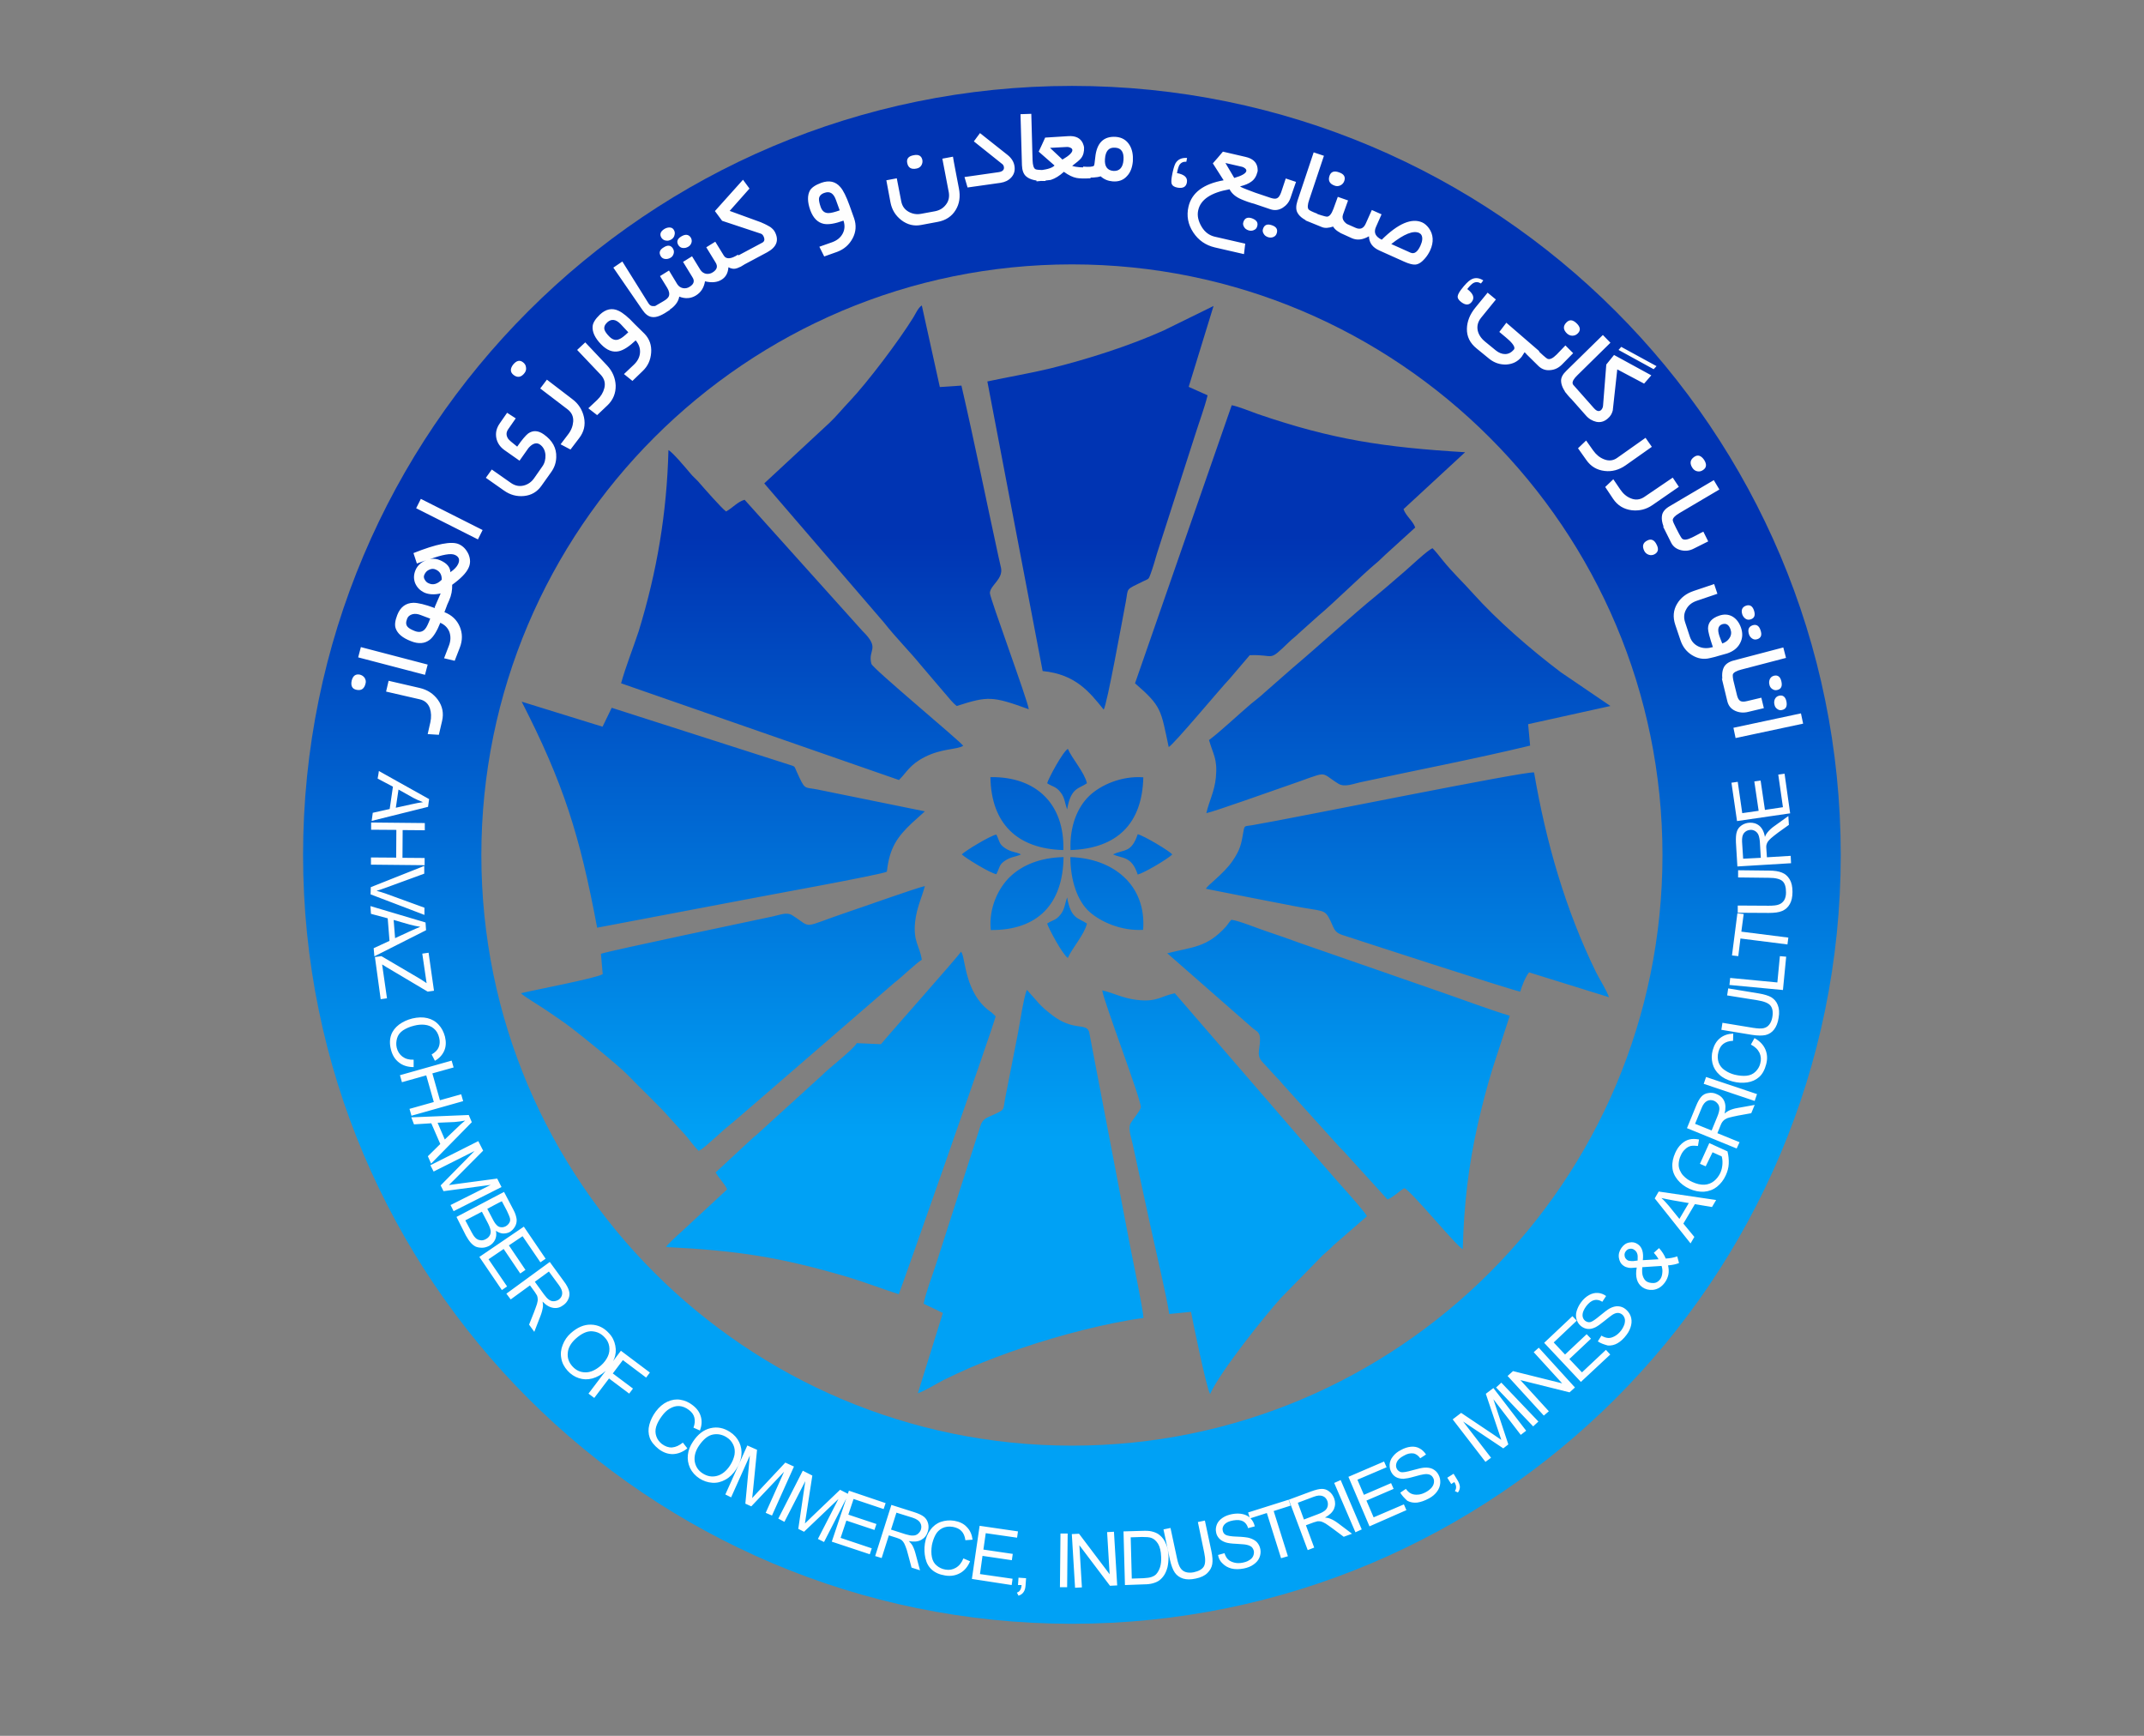 <?xml version="1.0" encoding="utf-8"?>
<!-- Generator: Adobe Illustrator 23.0.0, SVG Export Plug-In . SVG Version: 6.00 Build 0)  -->
<svg version="1.1" id="Layer_1" xmlns="http://www.w3.org/2000/svg" xmlns:xlink="http://www.w3.org/1999/xlink" x="0px" y="0px"
	 viewBox="0 0 1190.6 963.8" style="enable-background:new 0 0 1190.6 963.8;" xml:space="preserve">
<rect x="0" y="0" width="1190.6" height="963.8" fill="#808080" stroke="none"/>
<style type="text/css">
	.st0{fill-rule:evenodd;clip-rule:evenodd;fill:url(#SVGID_1_);}
	.st1{fill:#FEFEFE;}
</style>
<g>
	
		<linearGradient id="SVGID_1_" gradientUnits="userSpaceOnUse" x1="595.275" y1="666.403" x2="595.275" y2="332.048" gradientTransform="matrix(1 0 0 -1 0 964.158)">
		<stop  offset="0" style="stop-color:#0034B3"/>
		<stop  offset="1" style="stop-color:#00A1F5"/>
	</linearGradient>
	<path class="st0" d="M671.4,410.9c2.2,8,4.8,10.2,3.8,20.8c-0.8,7.9-3.7,12.9-5.3,19.8c5.1-1.1,35.2-11.9,43.1-14.6
		c26.5-9,18.8-8.8,30.3-1.7c3.3,2,8,0.1,11.9-0.8c31.4-6.8,63.4-12.9,94.5-20.4l-1.1-11.9l45.7-10.1l-27.5-18.7
		c-16.7-12.6-35.3-28.7-49-44c-5.6-6.3-11.1-11.3-16.8-18.4c-1.7-2.1-3.6-4.6-5.5-6.5c-2.9,1.2-12.1,10-15.5,12.9
		c-5.2,4.4-10.3,9-15.6,13.3c-13.3,10.8-32.5,28.4-46.5,40.2l-15.4,13.5c-2.2,2.1-5.3,4.5-7.9,6.6
		C688,396.5,677.6,406.3,671.4,410.9z M581.5,512.8c3-2,4.9-1.7,7.5-5.1c2.3-2.9,2.3-5.9,3.6-9.4c2.1,12.2,6.4,11.3,11,14.5
		c-1.4,6.1-8.3,13.7-10.6,19.1C590,530,582.1,515.1,581.5,512.8z M548.3,211.8L579,372.6c18.5,1.8,26.2,11.9,33.9,21.4
		c1.8-2.5,10.3-49.5,12.3-60c1.5-7.9-0.6-6.2,10-11.4c2.8-1.3,2.6-0.9,3.7-3.8c1.4-3.8,2.5-7.7,3.6-11.5l21.1-65.6
		c2.2-7,5.3-15.3,7-22.2l-10.5-4.7l13.8-44.9l-27.7,13.6c-19.2,8.6-42.4,16-63.1,21.1C571.5,207.4,559.9,209.3,548.3,211.8
		L548.3,211.8z M851.9,428.9c-4-1-133.5,25.4-156.6,29.3c-4.1,0.7-4.2-0.1-4.8,3.5c-1.2,7.1-1.8,10.1-6.1,16.4
		c-5,7.3-14.2,13.6-14.7,15.4c16.2,3.3,32.2,6.3,48.4,9.5c17.3,3.4,17.3,1.4,20.7,8.2c2,4.1,2,6.4,6.5,7.9
		c10.1,3.3,93.6,30.5,98.9,31.5c1-3.3,2.8-8,4.9-10.7l44.4,13.8c-1.4-4-5.1-9.7-7.3-14.1C869.3,505,858.5,467.6,851.9,428.9
		L851.9,428.9z M344.9,379.4l154.3,53.7c4.3-4.2,5.9-8.5,14.4-12.8c9.4-4.8,17.8-4,21.3-6.2c-2.2-3-50.3-42.9-51-45.5
		c-2.2-8.1,5.3-8.2-5-18.3l-65.4-72.8c-3.8,1-6.9,4.7-10.3,6.5c-2.5-1.8-12.6-13.3-15.7-16.9c-1.4-1.5-2.7-2.5-4-4.1
		c-2.7-3.2-9.9-11.8-12.3-13.1c-0.9,35.2-6.4,67.5-16.5,100.5C351.5,360.1,347.4,370.3,344.9,379.4L344.9,379.4z M511.9,532.9
		c-1.2-7.9-4.9-9.9-3.7-21.2c0.9-7.8,3.6-13.1,5.4-19.7c-4.8,1-35.5,12-43.1,14.5c-26.3,8.9-18.9,9.1-30.4,1.8
		c-3.2-2.1-6.8-0.3-11.2,0.6c-6.1,1.3-91.4,19.2-95.2,20.7l1,11.3c-3.7,2.3-38.2,8.8-45.4,10.6c1.7,1.8,10.8,7.2,14,9.4
		c4.8,3.3,9.2,6.2,13.7,9.6c6.1,4.6,26.7,21.3,31.8,26.6c6.2,6.5,18.2,17.8,23,23.5l8.4,9.2c2.4,2.6,4.9,6.5,7.8,9.2
		c2.5-1.1,5.8-4.5,8.1-6.4c2.8-2.3,4.9-4.6,7.7-6.8c5.3-4.3,10.4-8.9,15.6-13.3l77.1-66.7C500.4,542.9,508.8,534.7,511.9,532.9
		L511.9,532.9z M695.9,571.1c1.5,1.2,3.4,1.9,3.7,4.5c0.7,5.9-2.4,9.8,1.2,13.8l7.8,8.5c1.9,1.9,2.4,2.5,3.9,4.3l31,34.3
		c1.5,1.7,2.6,2.5,4,4.2l23,25.3c3.2-1.2,6.3-4.5,9.4-6.3c4.3,2.1,28.9,32.3,32.4,33.9c0.6-24.6,3.2-46.6,8.4-69.6
		c2.4-10.5,5.1-20.9,8.2-30.9l9.5-29.1c-12.5-3.8-26.1-9-38.6-13.3l-77.4-26.9c-6.5-2.4-12.6-4.5-19.1-6.7
		c-4.6-1.5-15.3-5.9-19.5-6.4c-1.7,1.8-1.7,2.3-3.1,3.9c-10.5,11.5-18.1,11.1-32.5,14.7L695.9,571.1L695.9,571.1z M523.6,729
		l-13.9,44.6c4.3-1.5,9.9-5.1,14.4-7.4c4.7-2.3,9.4-4.5,14.2-6.6c9.7-4.2,19.6-7.9,30-11.4c19.6-6.6,45.3-13.5,66.7-16.4
		c-0.2-4.7-6.2-33.6-7.6-40.8l-22.6-118.1c-1.8-5.2-8.8-0.1-20.7-9.4c-2.8-2.2-5-3.9-7.3-6.5l-6.2-7c-0.1-0.2-0.2-0.2-0.4-0.3
		c-1.6,3.5-4,19.1-4.9,23.9l-7.1,36.2c-1.3,6.9,0,6-5.7,8.8c-3.9,1.9-6.7,2.2-8,6.4l-24.6,76.6c-2.1,6.6-5.6,15.5-7,22.3L523.6,729
		L523.6,729z M594.4,475.9c0,12.9,3.9,24.4,10.6,30.4c6.3,5.6,17.7,10.7,29.8,10C636.7,491.3,618.1,476.6,594.4,475.9L594.4,475.9z
		 M590.5,472c0.7-25.5-15-40.9-40.5-40.5C550.4,457.2,564.8,471.3,590.5,472z M550.2,516.4c26.1,0.2,40.1-14.5,40.4-40.5
		c-13,0.3-22.9,4.4-29.8,11C554.7,492.8,548.9,503.9,550.2,516.4z M594.5,472c25.8-0.9,39.8-14.6,40.4-40.4
		c-12.2-0.9-23.7,4.3-30,10.3C598.3,448.2,593.9,458.9,594.5,472z M618.1,474.4c5.1,2.4,10.3,0.8,13.7,11.2
		c3.6-0.9,17.1-8.9,19.2-11.2c-1.9-2.1-15.6-10.3-19.2-11.2C628.2,473.8,624.3,471.4,618.1,474.4z M581.5,434.9c3,2,4.9,1.7,7.5,5.1
		c2.3,2.9,2.3,5.9,3.6,9.4c2.1-12.2,6.4-11.3,11-14.5c-1.4-6.1-8.3-13.7-10.6-19.1C590,417.6,582.1,432.5,581.5,434.9z M534.1,474.4
		c2.1,2.1,15.9,10.5,19.2,11c2-4,1.5-5.3,4.8-7.5c3.4-2.3,5.8-2,8.9-3.5c-3-1.5-5.3-1.1-8.9-3.5c-3.4-2.3-2.8-3.4-4.8-7.5
		C550,463.9,535.9,472.5,534.1,474.4z M595.3,47.7c235.8,0,426.9,191.2,426.9,427c0,235.8-191.2,426.9-426.9,426.9
		c-235.8,0-427-191.2-427-426.9C168.3,238.9,359.5,47.7,595.3,47.7L595.3,47.7z M595.3,146.8c181.1,0,327.9,146.8,327.9,328
		c0,181.1-146.8,327.9-327.9,327.9c-181.1,0-328-146.8-328-327.9C267.3,293.6,414.2,146.8,595.3,146.8L595.3,146.8z M631.4,555.2
		c-7.9-0.9-12.8-3.8-19.3-5.3c0.6,5.7,22.1,61.8,21.4,65c-0.4,2.1-4.5,6.7-5.7,8.9c-1.5,3,0.5,8.2,1.2,11.5
		c3.4,15.7,6.8,31.4,10.2,47c2.4,11.1,8.8,38.1,10.1,47.3l12.1-1.2c0.2,1.5,8.7,43.2,10.6,45.6c5.7-12.6,30.7-43.8,39.5-53.5
		l23-23.5c2.2-2,4.2-3.6,6.2-5.7l18.4-16c-0.8-1.9-11-13.4-13.1-15.7c-4.9-5.4-8.7-10-13.5-15.4l-80.1-92.7
		C644.5,553.1,642.7,556.5,631.4,555.2L631.4,555.2z M499.1,718.6c0.8-1.4,52.3-147.9,53.8-154.3l-2.1-2c-0.8-0.6-1-0.7-1.8-1.3
		c-12.7-9.8-12.9-27.5-14.8-31.7l-0.5-0.9c-1.6,2.7-39.5,45.3-44.5,51.4l-13.4-0.6c-2.1,3.7-15.3,13.7-19.5,18l-34.5,31.4
		c-1.7,1.7-3.3,2.7-5,4.4L397.4,651c1.9,3.4,4.8,5.9,6.4,9.4L378,684.3c-1.6,1.3-7.6,7-8.2,8.1c39.9,2,63.3,5.6,100.4,16.5
		C480.3,711.9,489.7,715.6,499.1,718.6L499.1,718.6z M331.6,515.1l80.6-15.3c9.5-1.9,77.2-14.1,80.3-15.8c1.4-13,5.6-19.2,13.9-27
		l7.2-6.5l-60-12.2c-7.3-1.4-6.4,0.7-11.3-10.1c-1.3-2.9-0.6-2.5-4-3.6L339.7,393l-5.1,10.5l-44.9-13.9
		C312.9,434.9,322,463.8,331.6,515.1L331.6,515.1z M424.4,268.4l66.6,77.4c6,7.7,15.3,17.2,20.1,23.2l13.3,15.6
		c2.6,2.9,4.2,5.3,6.9,7.4c17.4-5.6,19.8-5.5,40,1.8c-0.4-4.4-21.7-62-21.6-64.5c0.1-4.3,7.4-7.7,6.2-13.9c-0.5-2.2-0.9-4-1.4-6.2
		c-6.9-31.7-13.3-63.5-20.6-95.1l-12,0.8l-10-45.3c-2,1.2-3.5,4.7-4.8,6.8c-8,12.9-25.2,35.7-35.3,46.4c-4.2,4.4-7.2,8.2-11.2,12
		L424.4,268.4L424.4,268.4z M630.3,379.4c14.9,12.9,14.3,14.7,18.7,35.4c3-1.6,28.9-32.8,34-38.1l11-12.9c14.5-0.6,9.8,4.3,21.7-7.2
		c2-2,3.4-2.8,5.6-5l10.6-9.5c8.1-6.7,24.3-22.7,32.2-29.3c2-1.6,3.3-3.1,5.2-4.8l16.6-15.1c-1.3-3.7-5.2-6.4-6.5-10.2l34.2-31.6
		c-44.9-2.7-73.7-7-115.1-21.2c-4-1.4-10.7-4.2-14.5-4.9L630.3,379.4L630.3,379.4z"/>
	<path class="st1" d="M199.9,374.6c1.1,0.3,2,0.9,2.6,1.8c0.6,1,0.8,2,0.5,3.1c-0.7,3-2.4,4.1-5.1,3.5c-2.4-0.5-3.2-2.3-2.6-5.1
		C196,375.2,197.5,374.1,199.9,374.6z M210.4,428.1l27.9,15.6l-0.6,4.3l-31.3,7.8l0.6-4.5l9.4-2.1l1.8-12.4l-8.5-4.5
		C209.8,432.2,210.4,428.1,210.4,428.1z M302,241.2c4.8,3.4,7.1,7.6,6.9,12.7c-0.1,3-1,5.7-2.8,8.2l-5.4,7.6
		c-2.4,3.4-5.6,5.3-9.7,5.7c-4,0.4-7.7-0.6-11.1-3l-10.1-7.1l3.3-4.6l10.7,7.5c2.2,1.5,4.5,2,7,1.4c2.4-0.6,4.4-2,5.9-4.2l4.4-6.3
		c1.4-1.9,1.9-4.1,1.8-6.5c-0.2-2.5-1.2-4.5-3.1-5.8c-1.6-1.1-3.5-0.8-5.5,1.1c-0.5,0.5-0.9,0.9-1,1.1l-4.8,6.8l-8.4-5.9
		c-2.5-1.8-4-4.1-4.5-6.8c-0.5-2.8,0.1-5.4,1.9-8l4.1-5.9l4.8,3.1l-4.1,5.9c-1.3,1.8-1.3,3.5-0.2,5.3c0.5,0.8,2.3,2.3,5.1,4.5
		c2.7-3.9,4.8-6.3,6.1-7.3C296,238.8,298.9,239,302,241.2L302,241.2z M290.5,201.2c0.9,0.7,1.5,1.6,1.6,2.8c0.2,1.1-0.1,2.2-0.8,3.1
		c-1.8,2.4-3.9,2.8-6.1,1.1c-1.9-1.5-2-3.4-0.3-5.7C286.8,200.2,288.6,199.7,290.5,201.2z M317.8,221.6c3.5,2.6,5.6,6,6.5,10.1
		c0.9,4.3,0,8.1-2.7,11.6l-4.8,6.3l-5.5-2.9l4.1-5.4c1.8-2.3,2.7-4.7,2.9-7.2c0.2-2.9-0.9-5.1-3.1-6.8L300,215.7l3.7-4.9
		L317.8,221.6L317.8,221.6z M337.1,202.9c3,3.2,4.6,6.9,4.8,11.1c0.1,4.3-1.4,8-4.5,11l-5.8,5.5l-4.9-3.8l4.9-4.6
		c2.1-2,3.4-4.2,4-6.6c0.7-2.8,0-5.2-1.9-7.3l-13.2-13.9l4.5-4.2L337.1,202.9z M357.9,185.3c2.8,2.9,4,6.4,3.7,10.5
		c-0.3,4.1-1.8,7.5-4.8,10.3l-5.6,5.4l-4.7-3.8l5.5-5.2c2.1-2,3.2-4.2,3.4-6.6c0.2-2.5-0.6-4.8-2.4-6.9c-3.6,3.4-6.7,5.4-9.3,6
		c-3.4,0.8-6.7-0.5-9.9-3.8c-3.5-3.6-5-7-4.7-10.1c0.2-1.9,1.5-4,4-6.4c3.3-3.1,6.8-3.9,10.5-2.1c2.3,1.1,5.3,3.5,8.9,7.4
		L357.9,185.3L357.9,185.3z M348.9,184.5l-4.2-4.5c-2.7-2.8-5.2-3.1-7.5-1c-1.4,1.3-1.9,2.7-1.5,4.1c0.3,1,1.2,2.3,2.7,3.8
		c1.8,1.8,3.6,2.3,5.5,1.4C345,187.9,346.6,186.7,348.9,184.5z M372.1,172c-4.2,2.9-7.4,4.5-10.2,4c-1.9-0.3-3.6-1.6-5.2-4
		l-16.1-23.4l5-3.4l14.5,23.2c1.3,2.1,2.9,1.5,4,1.5c0.7,0,2.3-0.8,4.8-2.5L372.1,172L372.1,172z M372.9,132.9c-1,0.6-2,0.9-3,0.7
		c-1.1-0.1-2-0.7-2.6-1.6c-1.1-1.8-0.6-3.5,1.7-4.9c0.9-0.5,1.8-0.8,2.7-0.8c1.1,0,1.9,0.4,2.4,1.2c0.6,0.9,0.8,1.9,0.5,2.9
		C374.4,131.5,373.8,132.3,372.9,132.9z M383.6,131.9c0.5,0.9,0.7,1.8,0.4,2.8c-0.3,1-0.9,1.8-1.8,2.3c-1,0.6-2,0.8-3,0.7
		c-1.1-0.1-1.9-0.7-2.5-1.6c-1.1-1.9-0.6-3.5,1.6-4.8C380.6,129.9,382.4,130.1,383.6,131.9L383.6,131.9z M373.7,138
		c0.5,0.9,0.7,1.8,0.4,2.8s-0.8,1.8-1.7,2.3c-1,0.6-2,0.8-3,0.7c-1.1-0.1-2-0.7-2.5-1.6c-1.1-1.9-0.6-3.5,1.6-4.8
		C370.8,135.9,372.5,136.1,373.7,138L373.7,138z M413.3,146.9l-2,1.2l-2,0.8c-1.5,0.6-3.1,0.4-4.8-0.5c-0.2,3.2-1.5,5.5-3.8,6.9
		c-2.4,1.5-5.5,1.8-9.2,0.9c-0.6,3.6-2.3,6.2-5.1,7.9c-2.8,1.7-5.9,1.9-9.2,0.6c-0.4,2.3-1.7,4.4-4,6.3c-1.1,0.9-3.4,2.1-6.6,4.1
		l-3.1-5l4.8-2.8c1.8-1,2.8-2,3.1-2.8c0.5-1.3,0.2-2.9-0.9-4.7l-4-6.5l5-3.1l4.6,7.6c0.8,1.2,1.8,1.9,3.2,2.2c1.3,0.2,2.5,0,3.7-0.8
		c2.3-1.4,2.9-3.2,1.5-5.3l-5.2-8.5l5-3.1l4.6,7.5c0.8,1.2,1.8,1.9,3.1,2.2c1.3,0.2,2.6,0,3.8-0.8c2.4-1.5,2.9-3.3,1.6-5.4l-5.2-8.5
		l5-3.1l4.8,7.8c1.3,2,3.9,1.9,7.8-0.6L413.3,146.9L413.3,146.9z M430.2,128.6c2.6,4.8,1.1,8.6-4.2,11.5l-16.5,8.8l-2.8-5.3
		l16.5-8.8c1.4-0.7,1.6-1.9,0.8-3.6c-0.4-0.8-0.9-1.3-1.6-1.5l-21.4-7.1l-4-5.4l15.6-17.4l3.6,4.9l-11,12.4l17.3,6.3
		c1.2,0.5,3,1.3,5.2,2.6C428.8,126.8,429.7,127.7,430.2,128.6L430.2,128.6z M474.3,121.2c1.3,3.8,1.1,7.5-0.8,11.1
		c-1.9,3.6-4.8,6.1-8.5,7.5l-7.3,2.6l-2.7-5.4l7.1-2.5c2.7-1,4.6-2.5,5.8-4.7c1.2-2.2,1.4-4.6,0.5-7.3c-4.7,1.7-8.3,2.3-10.9,1.8
		c-3.4-0.7-5.9-3.2-7.5-7.5c-1.7-4.7-1.7-8.4-0.2-11.1c1-1.6,3-3,6.3-4.2c4.3-1.5,7.8-0.8,10.5,2.3c1.7,1.9,3.4,5.4,5.2,10.4
		L474.3,121.2L474.3,121.2z M466.3,116.8l-2.1-5.8c-1.3-3.7-3.4-5-6.4-3.9c-1.8,0.6-2.8,1.7-3,3.1c-0.1,1,0.2,2.6,0.9,4.6
		c0.8,2.4,2.3,3.6,4.5,3.5C461.4,118.3,463.5,117.8,466.3,116.8L466.3,116.8z M512.2,88.8c0.2,1.1,0,2.1-0.6,3.1
		c-0.6,0.9-1.5,1.5-2.7,1.7c-2.9,0.6-4.6-0.5-5.1-3.1c-0.5-2.3,0.7-3.8,3.5-4.3C510.1,85.6,511.7,86.5,512.2,88.8z M532.5,104.6
		c0.9,4.6,0.3,8.6-1.8,12c-2.1,3.5-5.5,5.8-10,6.6l-9.1,1.7c-4,0.8-7.7-0.1-11.1-2.7c-3.2-2.5-5.2-5.7-6-9.8l-2.3-12.3l5.8-1.1
		l2.5,12.9c0.5,2.5,1.8,4.4,4.1,5.7c2.2,1.2,4.5,1.6,7,1.1l7.6-1.4c2.6-0.5,4.6-1.7,6.1-3.7c1.5-1.9,2-4.2,1.6-6.7l-3.6-18.8
		l5.9-1.1C529.1,87.1,532.5,104.6,532.5,104.6z M563.4,92.5c0.3,2.4-0.3,4.4-1.9,6.1c-1.5,1.6-3.4,2.5-5.8,2.9l-18.4,2.6l-1.7-5.8
		l18.9-2.7c2.2-0.3,3.2-1.3,3-2.8c-0.1-0.8-0.5-1.5-1.3-2l-15.4-12.3l3.4-4.6l15.4,12.2C561.8,87.9,563.1,90,563.4,92.5z
		 M580.6,100.5c-5.1,0.1-8.7-0.7-10.8-2.6c-1.4-1.2-2.2-3.3-2.3-6.2l-0.8-28.3l6-0.2l0.7,25.7c0.1,2.8,0.6,4.4,1.5,5
		c0.6,0.4,2.4,0.5,5.4,0.5C580.4,94.5,580.6,100.5,580.6,100.5z M605.6,99c-3.7,0.2-6.3,0.1-7.8-0.2c-2.1-0.4-4.4-1.5-7-3.4
		c-2.4,2.2-4.8,3.7-7.3,4.5c-0.6,0.1-3.2,0.4-7.9,0.8l-0.4-6c5.6-0.3,9-1.3,10.4-2.8l-8.8-7.7c1.1-2.4,2.4-5,3.6-7.8l12.8-0.8
		c4.1-0.3,6.8,1.1,8.1,3.9c0.4,0.9,0.6,1.7,0.7,2.3c0.1,2.4-0.4,4.5-1.7,6.1c-0.8,1-2.5,2.4-4.9,4.2c2.4,0.8,5.7,1,9.9,0.8L605.6,99
		L605.6,99z M595.5,83.3c0-0.5-0.4-1-1.1-1.3c-0.6-0.3-1.2-0.4-1.8-0.4l-9.5,0.5l6.9,6.5C593.8,86.4,595.6,84.6,595.5,83.3z
		 M629.1,89.5c-0.3,3.4-1.3,6.2-3.2,8.2c-2,2.3-4.7,3.3-8.1,3c-2.5-0.2-4.7-1.1-6.6-2.8c-2,0.7-5.4,0.9-10.2,0.6l0.5-6
		c3.4,0.3,5.4,0.1,6-0.5c0.2-0.2,0.4-1.7,0.7-4.5c0.8-8.2,4.7-12,11.6-11.5c3.3,0.3,5.8,1.8,7.5,4.6
		C628.8,83.1,629.3,86.1,629.1,89.5L629.1,89.5z M623.9,88.8c0.3-4.3-1.2-6.6-4.6-6.8c-3.5-0.3-5.4,1.8-5.7,6.3
		c-0.3,4.1,1.3,6.3,4.7,6.6C621.7,95.1,623.6,93,623.9,88.8z M659.1,101.3c-0.4,2.4-2.1,3.4-5.1,2.9c-1.8-0.3-2.9-1-3.3-2
		c-0.3-0.8-0.3-2.1,0-4c0.6-3.5,1.3-6,2-7.4c1.3-2.3,3.5-3.3,6.5-3.1l-0.4,2.1c-1.8-0.1-3,0.5-3.9,1.9c-0.4,0.8-0.9,2.2-1.3,4.4
		C657.7,96.9,659.6,98.5,659.1,101.3z M697.9,113.5c-4-0.9-6.8-2.1-8.5-2.8c-3.1-1.3-5.4-3.2-6.6-5.6c-10.3,1.8-16.1,5.7-17.4,11.6
		c-0.7,3,0,6.1,2,9.4c1.8,2.9,4.2,4.6,7.1,5.3l17,3.9l-0.7,5.8l-16.1-3.7c-5.2-1.2-9.2-4-12.1-8.4c-2.9-4.4-3.8-9.2-2.6-14.3
		c1.8-7.7,8.3-12.6,19.5-14.6l-6-9.4c1.8-2,3.6-4.1,5.6-6.5l12.5,2.9c4,0.9,6.2,2.9,6.7,6c0.1,1,0.2,1.8,0,2.3
		c-0.6,2.4-1.7,4.3-3.5,5.5c-1.3,1-3.4,1.9-6.2,2.6c1.6,1.1,5.5,2.3,10.6,4.3L697.9,113.5L697.9,113.5z M692.1,95
		c0.1-0.5-0.1-1.1-0.8-1.6c-0.5-0.4-1.1-0.7-1.6-0.8l-9.2-2.1l4.9,8.3C689.6,97.6,691.8,96.3,692.1,95L692.1,95z M716.7,109.7
		c-0.8,2.5-2.3,4.3-4.3,5.6c-2.2,1.4-4.5,1.7-6.9,0.9l-12.1-4.1l1.9-5.7l10.4,3.5c1.6,0.5,2.8,0.6,3.6,0.1c0.8-0.4,1.5-1.5,2.1-3.1
		l2.6-7.8l5.7,1.9C719.6,101.1,716.7,109.7,716.7,109.7z M709,129.5c-0.3,1-0.9,1.7-1.9,2.1c-0.9,0.4-1.9,0.4-2.9,0.1
		c-1.1-0.4-1.9-0.9-2.4-1.8c-0.6-0.9-0.8-1.9-0.4-2.9c0.7-2.1,2.3-2.8,4.7-2C708.7,125.8,709.7,127.3,709,129.5L709,129.5z
		 M698.1,125.8c-0.3,1-0.9,1.6-1.9,2c-0.9,0.4-1.9,0.4-2.9,0.1c-1.1-0.4-1.9-0.9-2.4-1.8c-0.6-0.9-0.8-1.9-0.4-2.9
		c0.7-2.1,2.3-2.8,4.7-2C697.9,122.2,698.8,123.7,698.1,125.8L698.1,125.8z M729.7,124.2c-4.8-1.6-7.9-3.6-9.2-6.1
		c-0.9-1.6-0.9-3.8,0-6.6l9-26.9l5.7,1.9L727,111c-0.9,2.6-1,4.4-0.3,5.3c0.4,0.5,2,1.3,4.9,2.4
		C731.6,118.6,729.7,124.2,729.7,124.2z M746.5,100.5c-0.4,1.1-1.1,1.9-2.1,2.4c-1,0.5-2.1,0.6-3.2,0.2c-2.9-1-3.8-2.9-2.9-5.5
		c0.8-2.3,2.6-2.9,5.3-1.9C746.3,96.6,747.3,98.2,746.5,100.5z M749.3,131.2l-1.9-0.6c-3.5-1.3-5.9-2.7-7.1-4.8
		c-2.4,0.8-4.5,1-6.2,0.3l-9.1-3.7l1.8-5.2c5.9,2.1,9.2,3.1,10,3.1c1.4,0,2.6-1.4,3.7-4.4c0.3-0.7,0.6-1.8,1.2-3.3
		c0.5-1.5,0.9-2.6,1.2-3.3l5.7,2l-2.8,7.8c-1,2.8,0.9,5.2,5.5,7C751.4,125.9,749.3,131.2,749.3,131.2z M794.2,139
		c-0.7,1.5-1.6,3-2.9,4.5c-1.8,2.1-3.6,3.3-5.4,3.4c-1.4,0.1-3.4-0.4-6.1-1.6l-13.8-6.2c-3.8-1.7-5.7-4.3-5.8-7.9
		c-3.5,2-6.6,2.3-9.4,1.1l-6.6-3l2.5-5.5l6.1,2.7c2.5,1.1,4.4,0.4,5.6-2.3l3.4-7.6l5.4,2.4l-3.1,7c-1.4,3.1-0.3,5.4,3.2,7.1
		c9.1-9,16.6-12.2,22.5-9.6c1.3,0.6,2.6,1.7,3.7,3.2C796,130.2,796.3,134.4,794.2,139L794.2,139z M788.8,136.4
		c1.1-2.4,1.3-4.4,0.6-5.8c-0.3-0.6-0.8-1-1.4-1.3c-3.2-1.4-8.3,0.6-15.4,6.2l10.7,4.8C785.4,141.2,787.2,139.9,788.8,136.4z
		 M817.3,167.6c-1.5,1.9-3.4,2-5.9,0.1c-1.4-1.1-2.1-2.2-1.9-3.3c0.1-0.8,0.7-2,1.8-3.5c2.2-2.9,4-4.7,5.3-5.5
		c2.2-1.4,4.6-1.3,7.1,0.3l-1.3,1.7c-1.5-0.9-2.9-1-4.3-0.2c-0.8,0.5-1.9,1.5-3.3,3.3C818.2,163.1,819,165.4,817.3,167.6
		L817.3,167.6z M850.9,199.1l-4.3-3.5l-1.6,2.5c-2.2,2.7-5,4.1-8.6,4.3c-3.4,0.1-6.5-0.9-9.3-3.1l-7.1-5.8c-3.7-3-5.5-6.6-5.4-11
		c0.1-4,1.6-7.9,4.7-11.7l6.8-8.3l4.6,3.8l-8.2,10.1c-1.8,2.2-2.4,4.6-1.9,7.1c0.5,2.3,1.9,4.4,4.1,6.2l6,4.9c1.6,1.3,3.4,2,5.1,2
		c1.9,0,3.5-0.9,4.9-2.5c0.8-1-0.1-2.8-2.8-5.3c-0.5-0.5-2.3-2-5.3-4.5l3.9-5.1l18.3,15.8L850.9,199.1L850.9,199.1z M876.2,185.1
		c-0.8,0.8-1.8,1.3-3,1.3c-1.1,0-2.1-0.4-3-1.2c-2.2-2.1-2.3-4.2-0.3-6.2c1.7-1.7,3.5-1.5,5.6,0.5
		C877.6,181.5,877.9,183.4,876.2,185.1L876.2,185.1z M867.4,202.4c-1.8,1.8-3.9,2.9-6.4,3.1c-2.6,0.3-4.8-0.5-6.6-2.2l-7-6.9
		l4.1-4.2c4.5,4.4,7.1,6.7,7.8,7c1.3,0.6,3-0.2,5.2-2.4c0.5-0.6,1.4-1.4,2.4-2.5c1.1-1.1,1.9-2,2.4-2.5l4.3,4.3L867.4,202.4
		L867.4,202.4z M872.3,221.3c-3.5-3.6-5.3-6.8-5.4-9.7c-0.1-1.9,0.9-3.8,3-5.8l20.2-19.8l4.2,4.3l-18.3,18c-2,1.9-2.9,3.5-2.7,4.6
		c0.1,0.7,1.2,2.1,3.3,4.3L872.3,221.3L872.3,221.3z M918.3,205l-19.5-10.7l1.5-1.7l19.6,10.7L918.3,205L918.3,205z M892.8,232.4
		c-1.9,1.7-4.1,2.3-6.4,1.8c-2.1-0.5-4.1-1.6-5.8-3.6l-11.6-13.1l4.5-4l11.6,13.1c1.5,1.7,2.8,2.1,4,1.1c0.6-0.6,1-1.4,1.1-2.4
		l1.8-22.9l4.3-5.3l20.7,11.3l-4,4.6l-14.9-7.9l-2.5,22.8C895.2,229.5,894.4,231.1,892.8,232.4L892.8,232.4z M902.7,258.4
		c-3.6,2.5-7.5,3.6-11.6,3.1c-4.3-0.5-7.7-2.5-10.2-6.1l-4.6-6.5l4.5-4.3l3.9,5.5c1.7,2.4,3.7,4,6,4.9c2.7,1.1,5.2,0.8,7.4-0.8
		l15.7-11.1l3.5,5L902.7,258.4L902.7,258.4z M945.7,261c-1,0.7-2,0.9-3.1,0.7c-1.1-0.2-2-0.8-2.7-1.8c-1.7-2.5-1.4-4.6,0.9-6.2
		c2-1.4,3.8-0.8,5.5,1.6C947.9,257.8,947.7,259.7,945.7,261z M917.7,280.4c-3.6,2.5-7.5,3.4-11.7,2.9c-4.3-0.6-7.7-2.6-10.2-6.3
		l-4.4-6.6l4.5-4.3l3.8,5.6c1.6,2.4,3.6,4.1,5.9,5c2.6,1.1,5.1,0.8,7.4-0.7l15.9-10.8l3.4,5.1L917.7,280.4L917.7,280.4z
		 M925.9,296.6c-2.6-4.4-3.5-7.9-2.9-10.7c0.4-1.8,1.8-3.5,4.3-4.9l24.4-14.4l3.1,5.2l-22.2,13.1c-2.4,1.4-3.6,2.7-3.7,3.8
		c0,0.7,0.7,2.3,2.1,5L925.9,296.6L925.9,296.6z M940.6,304.6c-2.3,1.2-4.6,1.5-7.1,0.9c-2.5-0.6-4.4-2-5.5-4.2l-4.4-8.8l5.4-2.7
		c2.8,5.6,4.5,8.7,5,9.2c1,1,2.9,0.8,5.7-0.6c0.7-0.4,1.7-0.9,3.1-1.6c1.4-0.8,2.5-1.3,3.1-1.6l2.7,5.4L940.6,304.6L940.6,304.6z
		 M918.7,307.8c-1,0.5-2.1,0.6-3.2,0.2c-1.1-0.4-1.9-1.1-2.4-2.1c-1.3-2.6-0.8-4.6,1.7-5.8c2.1-1.1,3.9-0.3,5.1,2.2
		C921.3,304.9,920.8,306.7,918.7,307.8L918.7,307.8z M975.9,354.9c-1,0.3-1.9,0.3-2.8-0.3c-0.8-0.5-1.4-1.2-1.8-2.2
		c-0.9-2.7-0.3-4.4,1.9-5.2c2.1-0.7,3.6,0.2,4.4,2.6C978.6,352.5,978,354.2,975.9,354.9L975.9,354.9z M972.2,343.9
		c-1,0.3-1.9,0.3-2.8-0.3c-0.8-0.5-1.4-1.3-1.8-2.2c-0.9-2.6-0.2-4.3,2-5.1c2.1-0.7,3.6,0.2,4.4,2.6
		C974.9,341.6,974.3,343.2,972.2,343.9z M954.2,364.2c-0.8,0.3-2.4,0.7-4.6,1.2c-3.6,0.9-6.9,0.3-10.1-1.7c-3-1.9-5.1-4.6-6.3-8.2
		l-2.9-8.6c-1.4-4.2-1.1-8.1,1-11.6c2-3.4,5.1-5.8,9.3-7.2l11.3-3.8l1.8,5.4l-11.5,3.9c-2.6,0.9-4.6,2.4-5.8,4.7
		c-1.3,2.2-1.5,4.7-0.6,7.3l2.6,7.9c0.9,2.7,2.6,4.5,5.1,5.6c2.4,1,4.9,1,7.7,0.2c-1.8-5.3-2.7-8.8-2.7-10.3c0-3.4,2.1-5.8,6.3-7.2
		c2.7-0.9,5.2-0.7,7.4,0.6c2.1,1.3,3.6,3.3,4.6,6.1c1.1,3.2,0.9,6.1-0.6,8.8c-1.4,2.6-3.8,4.4-7,5.5L954.2,364.2L954.2,364.2z
		 M956.4,357.3c1.8-0.6,3.1-1.6,4-3c1-1.5,1.2-3.1,0.6-4.8c-0.9-2.6-2.4-3.6-4.6-2.9c-2.3,0.8-2.8,2.9-1.6,6.5
		C955.5,355,956,356.4,956.4,357.3z M957.3,381.4c-1.3-4.9-1.3-8.6,0.1-11.1c0.9-1.6,2.7-2.9,5.5-3.6l27.4-7.2l1.5,5.8l-24.9,6.5
		c-2.7,0.7-4.2,1.6-4.6,2.6c-0.2,0.7,0,2.5,0.7,5.4L957.3,381.4L957.3,381.4z M989.7,394.2c-1,0.3-1.9,0.1-2.7-0.5
		c-0.9-0.6-1.4-1.4-1.6-2.4c-0.3-1.1-0.2-2.1,0.2-3.1c0.5-1,1.2-1.6,2.3-1.9c2.1-0.5,3.5,0.5,4.1,3
		C992.6,392.1,991.8,393.7,989.7,394.2z M987,383.1c-1,0.3-1.9,0.1-2.8-0.5c-0.9-0.6-1.4-1.4-1.6-2.4c-0.3-1.1-0.2-2.1,0.2-3.1
		c0.5-1,1.2-1.6,2.3-1.9c2.1-0.5,3.5,0.5,4.1,3C989.9,381,989.1,382.6,987,383.1L987,383.1z M970.7,395.3c-2.5,0.6-4.9,0.4-7.1-0.6
		c-2.4-1.1-3.8-2.9-4.4-5.4l-3-12.4l5.8-1.4l2.6,10.6c0.4,1.6,1,2.6,1.8,3.1c0.8,0.5,2.1,0.5,3.7,0.1l8-1.9l1.4,5.8L970.7,395.3
		L970.7,395.3z M963.8,409.8l-1.2-5.7l37.5-8l1.2,5.7L963.8,409.8L963.8,409.8z M221.3,438.4l-1.5,10.1l8.6-1.9
		c2.6-0.6,4.8-1,6.5-1.2c-1.9-0.7-3.7-1.5-5.4-2.4L221.3,438.4z M206.1,456.7l29.8,0.3l0,4l-12.3-0.1l-0.1,15.4l12.3,0.1l0,4
		l-29.8-0.3l0-4l14,0.1l0.1-15.4l-14-0.1L206.1,456.7L206.1,456.7z M205.9,492.6l29.7-11.8l0,4.3l-21.6,7.9
		c-1.7,0.6-3.3,1.2-4.9,1.6c1.6,0.4,3.3,1,4.9,1.5l21.7,7.9l0,4l-29.9-11.4L205.9,492.6L205.9,492.6z M205.7,503.1l30.6,9.1l0.3,4.3
		L207.9,531l-0.4-4.5l8.8-4.1l-1-12.5l-9.3-2.5L205.7,503.1L205.7,503.1z M218.6,510.8l0.8,10.1l8-3.7c2.4-1.1,4.5-2,6-2.6
		c-2-0.3-3.9-0.7-5.8-1.2L218.6,510.8z M208.2,531.4l3.6-0.5l21.1,12.4c1.5,0.9,2.8,1.8,4,2.6l-2.4-16.4l3.5-0.5l3,21.1l-3.5,0.5
		l-22.9-13.6l-2.4-1.5l2.7,18.8l-3.5,0.5L208.2,531.4L208.2,531.4z M229.7,588.4l0,4.1c-3.3,0-6.1-0.9-8.2-2.6
		c-2.2-1.7-3.6-4-4.4-7.1c-0.8-3.1-0.7-5.8,0.1-8.1c0.8-2.3,2.3-4.2,4.4-5.8c2.2-1.6,4.6-2.7,7.4-3.4c3-0.7,5.8-0.8,8.3-0.2
		c2.5,0.6,4.6,1.8,6.3,3.7c1.7,1.8,2.8,4,3.5,6.6c0.7,2.9,0.6,5.5-0.4,7.8c-1,2.3-2.7,4.2-5.2,5.6l-1.8-3.5c2-1.2,3.3-2.5,3.9-4
		c0.6-1.5,0.8-3.2,0.3-5.2c-0.5-2.2-1.5-4-3-5.2c-1.4-1.2-3.1-1.9-5.1-2.1c-1.9-0.2-3.9,0-5.8,0.5c-2.5,0.6-4.5,1.5-6.2,2.6
		c-1.7,1.2-2.8,2.6-3.3,4.4c-0.5,1.7-0.6,3.5-0.2,5.2c0.5,2.1,1.6,3.8,3.2,5C225.1,587.9,227.1,588.5,229.7,588.4L229.7,588.4z
		 M222.1,597l28.7-8.1l1.1,3.8l-11.8,3.3l4.2,14.9l11.8-3.3l1.1,3.8l-28.7,8.1l-1.1-3.8l13.5-3.8l-4.2-14.8l-13.5,3.8L222.1,597z
		 M228.4,620.4l31.9-1.3l1.7,4l-22.6,23l-1.8-4.1l6.9-6.8l-5-11.5l-9.6,0.6L228.4,620.4L228.4,620.4z M243,623.4l4,9.3l6.4-6.1
		c1.9-1.9,3.5-3.3,4.9-4.4c-1.9,0.4-3.9,0.6-5.9,0.8C252.4,623,243,623.4,243,623.4z M239,647l26.6-13.4l2.7,5.3l-15.7,15.8
		c-1.5,1.5-2.6,2.5-3.3,3.3c1.1-0.2,2.8-0.4,5-0.7l21.8-2.9l2.4,4.7l-26.6,13.4l-1.7-3.4l22.3-11.2l-26.2,3.5l-1.6-3.2l18.8-19.1
		l-22.7,11.4L239,647L239,647z M253.5,675.7l26.4-13.9l5.2,9.9c1.1,2,1.6,3.8,1.8,5.3c0.1,1.5-0.2,2.9-1,4.2
		c-0.8,1.3-1.7,2.2-2.9,2.9c-1.1,0.6-2.4,0.8-3.7,0.8c-1.3-0.1-2.6-0.6-3.9-1.5c0.4,1.9,0.2,3.5-0.5,5c-0.7,1.4-1.8,2.6-3.3,3.4
		c-1.3,0.6-2.5,1-3.9,1c-1.3,0-2.5-0.2-3.5-0.6c-1-0.5-1.9-1.2-2.8-2.2c-0.9-1-1.8-2.4-2.7-4L253.5,675.7L253.5,675.7z M270.6,671.2
		l3,5.7c0.8,1.6,1.5,2.6,2.1,3.2c0.7,0.8,1.5,1.2,2.4,1.3s1.7,0,2.7-0.5c0.9-0.5,1.5-1.1,2-1.9s0.6-1.6,0.4-2.5
		c-0.2-0.9-0.8-2.3-1.7-4.2l-2.8-5.3C278.6,666.9,270.6,671.2,270.6,671.2z M258.4,677.6l3.5,6.6c0.6,1.1,1.1,1.9,1.4,2.3
		c0.6,0.7,1.1,1.3,1.8,1.6c0.6,0.4,1.4,0.5,2.2,0.6c0.8,0,1.7-0.2,2.5-0.7c1-0.5,1.7-1.2,2.2-2.1c0.5-0.9,0.6-1.9,0.4-2.9
		c-0.2-1-0.7-2.4-1.6-4.1l-3.2-6.1L258.4,677.6L258.4,677.6z M266.2,697.9l24.7-16.8l12.1,17.8l-2.9,2l-9.9-14.5l-7.6,5.1l9.2,13.6
		l-2.9,2l-9.2-13.6l-8.4,5.7l10.3,15.1l-2.9,2L266.2,697.9L266.2,697.9z M281.2,718.3l24.1-17.6l7.8,10.7c1.6,2.1,2.5,3.9,2.9,5.4
		c0.4,1.4,0.3,2.9-0.3,4.3c-0.6,1.5-1.6,2.7-2.9,3.6c-1.7,1.3-3.5,1.8-5.5,1.5c-2-0.3-4-1.4-6-3.5c0.2,1.1,0.3,2.1,0.2,2.8
		c-0.2,1.5-0.6,3.2-1.3,5l-3.5,9l-2.9-4l2.7-6.8c0.8-2,1.3-3.6,1.7-4.7c0.3-1.2,0.5-2.1,0.4-2.8c0-0.7-0.2-1.3-0.4-1.9
		c-0.2-0.4-0.6-1-1.2-1.9l-2.7-3.7l-10.7,7.8L281.2,718.3L281.2,718.3z M297,711.7l5,6.9c1.1,1.5,2,2.5,2.9,3.1
		c0.9,0.6,1.8,0.9,2.8,0.8c1-0.1,1.8-0.4,2.6-0.9c1.1-0.8,1.8-1.9,1.9-3.3c0.1-1.4-0.5-2.9-1.8-4.7l-5.6-7.6
		C305,705.9,297,711.7,297,711.7z M316.9,740.3c3.7-3.3,7.4-4.9,11.3-4.8c3.9,0.1,7.2,1.7,10,4.8c1.9,2,3,4.3,3.5,6.9
		c0.5,2.5,0.3,5-0.7,7.4c-1,2.4-2.5,4.7-4.8,6.7c-2.2,2-4.7,3.4-7.3,4.1c-2.6,0.7-5.1,0.6-7.5-0.2c-2.4-0.8-4.5-2.2-6.2-4.1
		c-1.9-2.1-3.1-4.4-3.5-6.9c-0.5-2.6-0.2-5,0.8-7.5C313.5,744.1,315,742,316.9,740.3L316.9,740.3z M319.6,743.4
		c-2.6,2.4-4.1,5-4.3,7.8c-0.3,2.8,0.6,5.3,2.6,7.5c2,2.2,4.4,3.3,7.3,3.3c2.8,0,5.6-1.3,8.5-3.8c1.8-1.6,3.1-3.4,3.9-5.2
		c0.8-1.8,1-3.6,0.7-5.5c-0.3-1.8-1.1-3.5-2.5-4.9c-1.9-2.1-4.2-3.2-7-3.4C326,739,322.9,740.4,319.6,743.4z M326.8,773.8l18-23.8
		l16.1,12.1l-2.1,2.8l-12.9-9.7l-5.6,7.4l11.2,8.4l-2.1,2.8l-11.2-8.4l-8.2,10.8L326.8,773.8L326.8,773.8z M379.2,801l2.5,3.2
		c-2.6,2.1-5.3,3.1-8.1,3.2c-2.7,0-5.3-0.9-7.8-2.8c-2.5-2-4.2-4.1-5-6.3c-0.8-2.3-0.9-4.7-0.2-7.3c0.7-2.6,1.9-5,3.6-7.3
		c1.9-2.5,4-4.3,6.4-5.4c2.4-1.1,4.8-1.5,7.2-1.1c2.5,0.4,4.8,1.4,6.8,3c2.4,1.8,3.9,3.9,4.6,6.4c0.7,2.4,0.5,5-0.5,7.7l-3.6-1.6
		c0.8-2.1,0.9-4,0.5-5.6c-0.4-1.6-1.4-3-3-4.2c-1.8-1.4-3.7-2.1-5.5-2.2c-1.9-0.1-3.6,0.5-5.3,1.5s-3,2.4-4.2,4
		c-1.5,2-2.6,4-3.2,5.9c-0.6,2-0.5,3.8,0.1,5.5c0.6,1.7,1.7,3.1,3.1,4.2c1.8,1.3,3.6,2,5.6,1.9C375.3,803.5,377.2,802.6,379.2,801
		L379.2,801z M384.8,800.5c2.7-4.1,5.9-6.6,9.7-7.5c3.8-0.9,7.4-0.2,10.9,2.1c2.3,1.5,4,3.4,5.1,5.7c1.1,2.3,1.5,4.8,1.2,7.4
		s-1.3,5.1-2.9,7.6c-1.6,2.5-3.6,4.5-6,5.8c-2.3,1.3-4.8,1.9-7.3,1.7c-2.6-0.2-4.9-1-7.1-2.4c-2.3-1.5-4.1-3.5-5.2-5.8
		c-1.1-2.4-1.5-4.8-1.2-7.4S383.3,802.7,384.8,800.5L384.8,800.5z M388.1,802.8c-2,3-2.7,5.9-2.3,8.7c0.5,2.8,1.9,5,4.4,6.6
		c2.5,1.6,5.1,2.1,7.9,1.4c2.7-0.7,5.2-2.6,7.3-5.8c1.3-2,2.1-4,2.5-6c0.3-2,0.1-3.8-0.7-5.5c-0.8-1.7-2-3.1-3.6-4.1
		c-2.3-1.5-4.9-2.1-7.6-1.6C393.2,797,390.6,799.1,388.1,802.8L388.1,802.8z M402.8,829.8l12.2-27.2l5.4,2.4l-2.2,22.2
		c-0.2,2.1-0.4,3.6-0.5,4.6c0.8-0.9,1.9-2.1,3.4-3.7l15-16l4.8,2.2l-12.2,27.2l-3.5-1.5l10.2-22.8l-18.2,19.2l-3.3-1.5l2.5-26.7
		l-10.4,23.2L402.8,829.8L402.8,829.8z M432.2,843.2l13.6-26.6l5.3,2.7l-3.4,22c-0.3,2-0.6,3.6-0.7,4.6c0.8-0.8,2-2,3.6-3.5
		l15.9-15.2l4.7,2.4l-13.6,26.6l-3.4-1.7l11.4-22.2l-19.1,18.2l-3.2-1.6l3.9-26.5l-11.6,22.6L432.2,843.2z M461.9,856l9.5-28.3
		l20.4,6.9l-1.1,3.3l-16.7-5.6l-2.9,8.7l15.6,5.2l-1.1,3.3l-15.6-5.2l-3.2,9.6l17.3,5.8l-1.1,3.3L461.9,856L461.9,856z M486,864
		l9-28.4l12.6,4c2.5,0.8,4.4,1.7,5.5,2.6c1.1,0.9,1.9,2.1,2.3,3.7c0.4,1.5,0.3,3.1-0.2,4.6c-0.6,2-1.8,3.5-3.6,4.5
		c-1.8,1-4,1.2-6.9,0.7c0.8,0.8,1.4,1.5,1.8,2.1c0.8,1.4,1.4,2.9,1.9,4.8l2.5,9.3l-4.7-1.5l-1.9-7.1c-0.5-2.1-1-3.6-1.5-4.8
		c-0.4-1.1-0.9-2-1.3-2.5c-0.4-0.5-0.9-1-1.5-1.3c-0.4-0.2-1.1-0.5-2-0.8l-4.4-1.4l-4,12.6L486,864L486,864z M494.8,849.3l8.1,2.6
		c1.7,0.5,3.1,0.8,4.2,0.7c1.1,0,2-0.4,2.7-1s1.3-1.4,1.6-2.3c0.4-1.4,0.3-2.6-0.4-3.8c-0.7-1.2-2.1-2.1-4.2-2.8l-9-2.8L494.8,849.3
		L494.8,849.3z M535,865.3l3.7,1.6c-1.3,3.1-3.2,5.3-5.6,6.6c-2.4,1.3-5.1,1.8-8.2,1.3c-3.2-0.5-5.6-1.6-7.4-3.2
		c-1.8-1.6-3-3.7-3.6-6.4c-0.6-2.6-0.7-5.3-0.3-8.1c0.5-3.1,1.5-5.6,3.1-7.7c1.5-2.1,3.5-3.6,5.8-4.4c2.4-0.8,4.8-1,7.4-0.6
		c2.9,0.5,5.3,1.6,7,3.5c1.8,1.8,2.8,4.1,3.2,7l-4,0.3c-0.3-2.3-1.1-4-2.2-5.1c-1.1-1.2-2.7-1.9-4.7-2.3c-2.3-0.4-4.2-0.1-5.9,0.7
		c-1.7,0.9-3,2.1-3.9,3.9c-0.9,1.7-1.5,3.6-1.9,5.5c-0.4,2.5-0.4,4.8,0,6.7c0.4,2,1.3,3.6,2.7,4.7c1.4,1.2,3,1.9,4.8,2.2
		c2.2,0.4,4.1,0,5.8-1C532.7,869.4,534,867.7,535,865.3L535,865.3z M539.7,876.7l4.3-29.5l21.3,3.1l-0.5,3.5l-17.4-2.5l-1.3,9.1
		l16.3,2.4l-0.5,3.5l-16.3-2.4l-1.4,10.1l18.1,2.6l-0.5,3.5L539.7,876.7L539.7,876.7z M565.3,880.1l0.3-4.1l4.2,0.3l-0.3,4.1
		c-0.1,1.5-0.5,2.8-1.1,3.6c-0.6,0.9-1.5,1.6-2.8,2l-0.9-1.7c0.8-0.3,1.4-0.7,1.8-1.4c0.4-0.6,0.7-1.5,0.8-2.8L565.3,880.1
		L565.3,880.1z M588.6,881.3l0.3-29.8l4,0l-0.3,29.8L588.6,881.3z M597,881.6l-1.8-29.8l4-0.2l17,22.5l-1.4-23.4l3.8-0.2l1.8,29.8
		l-4,0.2l-17-22.5l1.4,23.4L597,881.6z M624.7,880.1l-0.8-29.8l10.3-0.3c2.3-0.1,4.1,0,5.3,0.3c1.7,0.4,3.2,1,4.4,2
		c1.6,1.3,2.8,2.9,3.6,5c0.9,2,1.3,4.4,1.4,7c0,2.3-0.2,4.3-0.6,6c-0.5,1.8-1.1,3.2-1.9,4.4s-1.7,2.1-2.6,2.8
		c-1,0.7-2.1,1.2-3.5,1.6c-1.4,0.4-3,0.6-4.8,0.6L624.7,880.1L624.7,880.1z M628.5,876.5l6.4-0.2c2-0.1,3.5-0.3,4.6-0.7
		c1.1-0.4,2-0.9,2.6-1.6c0.9-1,1.6-2.3,2.1-3.8c0.5-1.6,0.7-3.5,0.6-5.8c-0.1-3.1-0.7-5.5-1.7-7.2c-1.1-1.7-2.3-2.8-3.8-3.3
		c-1.1-0.4-2.8-0.5-5.1-0.5l-6.3,0.2L628.5,876.5L628.5,876.5z M665.2,845.1l3.9-0.8l3.6,16.9c0.6,2.9,0.8,5.3,0.5,7.2
		c-0.3,1.9-1.2,3.5-2.7,5c-1.5,1.5-3.6,2.5-6.5,3.1c-2.7,0.6-5.1,0.6-7,0c-1.9-0.6-3.5-1.7-4.6-3.3c-1.1-1.6-2-4-2.7-7.1l-3.6-16.9
		l3.9-0.8l3.6,16.8c0.5,2.5,1.2,4.4,1.9,5.4c0.7,1.1,1.7,1.9,3,2.3c1.3,0.4,2.8,0.4,4.4,0.1c2.8-0.6,4.7-1.7,5.6-3.2
		c0.9-1.5,1-4.1,0.2-7.8L665.2,845.1L665.2,845.1z M676.4,863.4l3.6-1c0.4,1.4,1.1,2.6,1.9,3.4c0.8,0.8,1.9,1.4,3.4,1.8
		c1.4,0.4,3,0.4,4.6,0.1c1.5-0.3,2.8-0.7,3.8-1.4c1.1-0.6,1.8-1.4,2.2-2.3c0.4-0.9,0.5-1.8,0.4-2.7c-0.2-0.9-0.6-1.7-1.2-2.3
		c-0.7-0.6-1.6-1-3-1.3c-0.8-0.2-2.7-0.3-5.5-0.5c-2.8-0.1-4.8-0.4-6-0.8c-1.5-0.5-2.7-1.2-3.6-2.2c-0.9-1-1.5-2.1-1.7-3.5
		c-0.3-1.5-0.1-2.9,0.5-4.4c0.6-1.4,1.7-2.6,3.2-3.6c1.5-1,3.2-1.6,5.2-2c2.2-0.4,4.1-0.4,5.9,0c1.8,0.4,3.3,1.2,4.4,2.4
		c1.1,1.2,1.9,2.6,2.3,4.4l-3.7,1c-0.5-1.8-1.5-3.1-2.8-3.8c-1.3-0.7-3.1-0.9-5.4-0.5c-2.4,0.4-4,1.2-4.9,2.2c-0.9,1-1.3,2.2-1,3.4
		c0.2,1.1,0.7,1.9,1.6,2.4c0.9,0.5,2.9,0.9,6.2,1c3.3,0.1,5.6,0.4,6.8,0.7c1.8,0.5,3.3,1.3,4.3,2.3c1,1.1,1.7,2.4,2,4
		c0.3,1.6,0.1,3.1-0.5,4.6s-1.7,2.8-3.3,3.9c-1.5,1.1-3.4,1.8-5.4,2.2c-2.6,0.5-4.9,0.5-6.9,0c-1.9-0.5-3.5-1.4-4.8-2.7
		C677.6,867,676.7,865.3,676.4,863.4L676.4,863.4z M711.4,865.2l-7.9-25.1l-9.4,3l-1-3.3l22.5-7.1l1.1,3.3l-9.4,3l7.9,25.1
		L711.4,865.2z M726.2,860.7l-10.5-28l12.4-4.6c2.5-0.9,4.5-1.4,6-1.4c1.5,0,2.9,0.5,4.1,1.5c1.3,1,2.1,2.3,2.7,3.8
		c0.7,2,0.7,3.9-0.1,5.8c-0.8,1.8-2.4,3.4-5,4.8c1.2,0.1,2.1,0.3,2.8,0.6c1.5,0.6,2.9,1.4,4.5,2.6l7.7,5.8l-4.6,1.7l-5.9-4.4
		c-1.7-1.3-3.1-2.2-4.1-2.9c-1-0.6-1.9-1-2.6-1.2c-0.7-0.1-1.3-0.2-2-0.1c-0.4,0.1-1.1,0.3-2.1,0.6l-4.3,1.6l4.6,12.4L726.2,860.7
		L726.2,860.7z M724.1,843.7l7.9-3c1.7-0.6,2.9-1.3,3.8-2c0.8-0.7,1.3-1.5,1.5-2.5c0.2-1,0.1-1.9-0.2-2.8c-0.5-1.3-1.4-2.3-2.6-2.7
		c-1.3-0.5-2.9-0.4-5,0.4l-8.8,3.3L724.1,843.7z M752.7,850.8l-11.8-27.4l3.6-1.6l11.7,27.4L752.7,850.8z M760.5,847.5L748.8,820
		l19.8-8.5l1.4,3.2l-16.2,6.9l3.6,8.4l15.1-6.5l1.4,3.2l-15.1,6.5l4,9.3l16.8-7.2l1.4,3.2L760.5,847.5L760.5,847.5z M777.6,828.8
		l3.1-2.1c0.9,1.2,1.8,2.1,2.9,2.6c1,0.5,2.3,0.7,3.8,0.6c1.5-0.1,2.9-0.6,4.4-1.4c1.3-0.7,2.4-1.6,3.2-2.5c0.8-1,1.2-1.9,1.3-2.9
		c0.1-1,0-1.8-0.5-2.6c-0.4-0.8-1.1-1.4-1.9-1.7s-1.9-0.4-3.2-0.2c-0.9,0.1-2.6,0.5-5.4,1.3c-2.7,0.8-4.7,1.1-5.9,1.2
		c-1.6,0-3-0.3-4.1-0.9c-1.1-0.6-2-1.5-2.7-2.8c-0.7-1.3-1-2.8-0.9-4.3c0.1-1.6,0.7-3,1.8-4.4s2.5-2.6,4.3-3.5
		c1.9-1.1,3.8-1.7,5.6-1.9c1.8-0.2,3.5,0.1,4.9,0.9c1.5,0.8,2.6,1.9,3.6,3.4l-3.2,2.1c-1.1-1.5-2.4-2.5-3.9-2.7s-3.3,0.1-5.3,1.3
		c-2.1,1.1-3.4,2.4-3.9,3.7c-0.5,1.3-0.5,2.5,0.1,3.6c0.5,0.9,1.3,1.5,2.3,1.8c1,0.2,3.1-0.1,6.2-1c3.2-0.9,5.4-1.4,6.7-1.5
		c1.9-0.1,3.5,0.1,4.8,0.8s2.4,1.7,3.1,3.1c0.8,1.4,1.1,2.9,1,4.6c-0.1,1.7-0.7,3.3-1.8,4.8s-2.6,2.8-4.5,3.8
		c-2.4,1.3-4.5,2-6.5,2.3c-2,0.2-3.8-0.1-5.5-1C779.9,831.8,778.6,830.5,777.6,828.8L777.6,828.8z M805.9,824l-2.2-3.5l3.5-2.2
		l2.2,3.6c0.8,1.3,1.2,2.5,1.3,3.6c0,1.1-0.3,2.2-1.1,3.2l-1.7-0.8c0.5-0.7,0.7-1.4,0.7-2.2c0-0.8-0.3-1.7-1-2.8L805.9,824
		L805.9,824z M824.9,811.7l-18.2-23.6l4.7-3.6l18.5,12.4c1.7,1.2,3,2,3.8,2.6c-0.4-1.1-0.9-2.7-1.6-4.8l-7-20.8l4.2-3.2l18.2,23.7
		l-3,2.3l-15.2-19.8l8.3,25.1l-2.8,2.2l-22.3-14.9l15.5,20.1L824.9,811.7L824.9,811.7z M851.4,792l-20.6-21.6l2.9-2.7l20.6,21.6
		L851.4,792z M857.3,786L837.2,764l3-2.7l27.3,6.8l-15.8-17.3l2.8-2.5l20.1,22.1l-3,2.7l-27.3-6.8l15.8,17.3L857.3,786z
		 M877.9,767.3l-20.4-21.7l15.7-14.8l2.4,2.5l-12.8,12.1l6.3,6.7l12-11.3l2.4,2.5l-12,11.3l7,7.4l13.3-12.5l2.4,2.6L877.9,767.3
		L877.9,767.3z M887.3,744.8l2-3.2c1.3,0.8,2.5,1.2,3.7,1.3c1.2,0.1,2.4-0.3,3.7-1c1.3-0.7,2.5-1.8,3.5-3.1c0.9-1.2,1.5-2.4,1.9-3.6
		c0.3-1.2,0.4-2.3,0.1-3.2c-0.3-0.9-0.8-1.7-1.5-2.2c-0.8-0.6-1.6-0.8-2.4-0.8c-0.9,0-1.9,0.4-3,1.1c-0.7,0.5-2.2,1.6-4.4,3.4
		c-2.2,1.8-3.8,2.9-5,3.5c-1.5,0.7-2.8,1-4.1,0.9c-1.3-0.1-2.5-0.6-3.6-1.4c-1.2-0.9-2.1-2.1-2.6-3.6c-0.5-1.5-0.6-3.1-0.1-4.8
		c0.5-1.7,1.3-3.4,2.5-5c1.3-1.8,2.8-3.1,4.4-4c1.6-0.9,3.2-1.3,4.9-1.2c1.7,0.1,3.2,0.7,4.6,1.7l-2.1,3.2c-1.6-1-3.2-1.3-4.6-0.9
		c-1.5,0.4-2.9,1.5-4.3,3.3c-1.4,1.9-2.1,3.6-2.1,5c0,1.4,0.6,2.5,1.5,3.2c0.9,0.6,1.8,0.9,2.8,0.7c1-0.2,2.8-1.4,5.3-3.5
		c2.5-2.1,4.4-3.5,5.5-4.1c1.7-0.9,3.3-1.3,4.7-1.2c1.5,0.1,2.9,0.6,4.1,1.6s2.2,2.2,2.8,3.8c0.6,1.6,0.7,3.3,0.3,5.1
		c-0.4,1.8-1.2,3.6-2.5,5.3c-1.6,2.2-3.3,3.7-5,4.7c-1.7,1-3.5,1.4-5.4,1.3C890.7,746.5,888.9,745.9,887.3,744.8z M926.3,702.6
		c0.4,1.8,0.5,3.4,0.2,5c-0.3,1.5-0.9,3-1.9,4.4c-1.8,2.5-4,3.9-6.7,4.2c-2.2,0.2-4.2-0.3-5.9-1.5c-1.5-1.1-2.5-2.5-3-4.3
		c-0.5-1.8-0.6-4-0.1-6.6c-2,0.2-3.6,0.3-4.6,0.1c-1-0.2-1.9-0.5-2.7-1.1c-1.5-1-2.3-2.5-2.6-4.4c-0.3-1.9,0.2-3.8,1.4-5.5
		c1.2-1.7,2.6-2.7,4.4-3c1.8-0.4,3.4,0,4.8,1c2.3,1.6,3.2,4.6,2.7,8.8l8.7-0.5c-0.6-1.2-1.5-2.4-2.6-3.6l2.9-2.6c1.8,2,3,4,3.7,5.8
		c2.3-0.1,4.4-0.5,6.4-1.2l1,3.7C930.7,702,928.7,702.4,926.3,702.6L926.3,702.6z M909.4,699.9c0.1-1.9,0.1-3.1-0.3-4
		c-0.3-0.8-0.8-1.4-1.5-1.9c-0.8-0.6-1.7-0.8-2.6-0.6c-0.9,0.1-1.6,0.6-2.2,1.4c-0.6,0.8-0.8,1.7-0.6,2.6c0.1,0.9,0.6,1.6,1.4,2.2
		c0.4,0.3,0.9,0.5,1.4,0.5c0.6,0.1,1.2,0.1,2,0.1L909.4,699.9L909.4,699.9z M922.7,702.9l-10.7,0.7c-0.2,2.3-0.1,4,0.4,5.2
		c0.4,1.1,1,2,1.8,2.6c1,0.7,2.3,1,3.9,1c1.6,0,2.9-0.8,3.9-2.2c0.6-0.9,1-2,1.1-3.4C923.3,705.4,923.1,704.1,922.7,702.9
		L922.7,702.9z M938.8,690.4l-19.9-25l2.2-3.8l31.9,4.7l-2.3,3.9l-9.5-1.6l-6.4,10.8l6.1,7.4L938.8,690.4L938.8,690.4z M932.6,676.8
		l5.2-8.8l-8.7-1.5c-2.6-0.5-4.8-0.9-6.5-1.3c1.5,1.3,2.8,2.8,4.1,4.3L932.6,676.8L932.6,676.8z M947.2,647.6l-3.2-1.4l5.2-11.5
		l10.1,4.6c0.6,2.4,0.8,4.7,0.7,6.9c-0.1,2.2-0.7,4.3-1.6,6.3c-1.2,2.7-2.9,4.8-5,6.5c-2.1,1.6-4.5,2.5-7.2,2.7
		c-2.7,0.1-5.3-0.4-8-1.6c-2.6-1.2-4.9-2.9-6.6-5s-2.8-4.5-2.9-7.1c-0.2-2.6,0.4-5.2,1.6-7.9c0.9-2,2-3.6,3.4-4.9
		c1.4-1.3,2.8-2.1,4.4-2.5c1.5-0.4,3.3-0.4,5.4,0l-0.6,3.6c-1.6-0.2-2.9-0.2-4,0c-1.1,0.3-2.1,0.8-3.1,1.8c-1,0.9-1.8,2-2.4,3.4
		c-0.8,1.6-1.1,3.2-1.2,4.6c-0.1,1.4,0.2,2.7,0.7,3.8c0.5,1.1,1.1,2.1,1.9,2.9c1.4,1.5,3,2.6,5,3.5c2.4,1.1,4.6,1.6,6.7,1.5
		c2-0.1,3.8-0.8,5.3-2c1.5-1.2,2.7-2.8,3.5-4.5c0.7-1.5,1.1-3.2,1.2-5c0.1-1.8-0.1-3.2-0.4-4.2l-5.1-2.3L947.2,647.6L947.2,647.6z
		 M964.4,637.7l-27.6-11.3l5-12.2c1-2.5,2-4.2,3-5.3c1-1.1,2.3-1.8,3.9-2c1.6-0.3,3.1-0.1,4.6,0.6c2,0.8,3.4,2.1,4.2,3.9
		c0.8,1.8,0.9,4.1,0.2,6.9c0.9-0.8,1.6-1.3,2.3-1.6c1.4-0.7,3.1-1.2,4.9-1.5l9.5-1.7l-1.9,4.6l-7.2,1.3c-2.1,0.4-3.7,0.8-4.9,1.1
		c-1.2,0.3-2,0.7-2.6,1.1c-0.6,0.4-1,0.9-1.4,1.4c-0.3,0.4-0.6,1-1,2l-1.7,4.2l12.3,5L964.4,637.7L964.4,637.7z M950.5,627.7
		l3.2-7.8c0.7-1.7,1-3,1.1-4.1c0-1.1-0.2-2-0.8-2.8c-0.6-0.8-1.3-1.4-2.2-1.8c-1.3-0.5-2.6-0.5-3.8,0.1c-1.2,0.6-2.3,1.9-3.1,4
		l-3.6,8.7L950.5,627.7L950.5,627.7z M974.4,611.3l-28.3-9.5l1.3-3.8l28.3,9.5L974.4,611.3z M972.3,580l2-3.6c2.9,1.6,4.9,3.7,6,6.2
		c1.1,2.5,1.3,5.3,0.5,8.3c-0.8,3.1-2.1,5.5-3.9,7.1c-1.8,1.6-4,2.6-6.6,3c-2.7,0.4-5.4,0.2-8.1-0.5c-3-0.8-5.5-2-7.4-3.8
		c-1.9-1.7-3.2-3.8-3.8-6.2c-0.6-2.4-0.6-4.9,0.1-7.4c0.8-2.9,2.1-5.1,4.1-6.7c2-1.6,4.4-2.4,7.3-2.5l-0.1,4
		c-2.3,0.1-4.1,0.7-5.4,1.7c-1.3,1-2.2,2.5-2.7,4.4c-0.6,2.2-0.5,4.2,0.1,6c0.7,1.8,1.8,3.2,3.5,4.3c1.6,1.1,3.4,1.9,5.3,2.4
		c2.5,0.6,4.7,0.8,6.7,0.6c2-0.2,3.7-1,5-2.3c1.3-1.3,2.2-2.8,2.6-4.5c0.6-2.1,0.4-4.1-0.4-5.9C976.1,582.6,974.6,581.2,972.3,580
		L972.3,580z M959.1,552.7l0.6-3.9l17,2.8c3,0.5,5.3,1.2,6.9,2.1c1.6,1,2.9,2.4,3.6,4.3c0.8,1.9,1,4.3,0.5,7.1
		c-0.4,2.8-1.3,4.9-2.5,6.5c-1.2,1.6-2.8,2.6-4.7,3.1c-1.9,0.4-4.4,0.4-7.6-0.1l-17-2.8l0.6-3.9l17,2.8c2.6,0.4,4.5,0.5,5.8,0.2
		c1.3-0.3,2.4-0.9,3.2-2c0.8-1,1.4-2.4,1.7-4.1c0.5-2.9,0.1-5-1-6.4c-1.1-1.4-3.5-2.4-7.2-3L959.1,552.7L959.1,552.7z M990.1,549.7
		l-29.7-2.8l0.4-3.9l26.2,2.5l1.4-14.6l3.5,0.3L990.1,549.7z M992.6,524.4l-26.1-3.3l-1.2,9.8l-3.5-0.4l3-23.4l3.5,0.4l-1.3,9.8
		l26.1,3.3L992.6,524.4L992.6,524.4z M965.2,487.2l0-4l17.2,0.2c3,0,5.4,0.4,7.1,1.1c1.8,0.7,3.2,1.9,4.3,3.7c1.1,1.8,1.6,4.1,1.6,7
		c0,2.8-0.5,5.1-1.5,6.8c-1,1.8-2.4,3-4.2,3.8c-1.8,0.8-4.3,1.1-7.5,1.1l-17.2-0.1l0-4l17.2,0.1c2.6,0,4.5-0.2,5.7-0.7
		c1.3-0.5,2.2-1.3,2.9-2.4c0.7-1.2,1-2.6,1-4.3c0-2.9-0.6-5-1.9-6.2c-1.3-1.2-3.8-1.9-7.6-1.9L965.2,487.2L965.2,487.2z
		 M994.6,479.3l-29.8,1.8l-0.8-13.2c-0.1-2.7,0-4.7,0.5-6.1c0.4-1.4,1.3-2.6,2.6-3.5c1.3-0.9,2.8-1.4,4.4-1.5
		c2.1-0.1,3.9,0.4,5.5,1.7c1.5,1.3,2.6,3.3,3.1,6.2c0.4-1.1,0.9-1.9,1.4-2.5c1-1.2,2.2-2.4,3.8-3.5l7.8-5.6l0.3,4.9l-6,4.3
		c-1.7,1.3-3,2.3-3.9,3.1c-0.9,0.8-1.5,1.5-1.9,2.1c-0.3,0.6-0.6,1.2-0.7,1.8c-0.1,0.5-0.1,1.2,0,2.2l0.3,4.5l13.2-0.8L994.6,479.3z
		 M977.8,476.3l-0.5-8.5c-0.1-1.8-0.4-3.2-0.8-4.2c-0.4-1-1.1-1.7-1.9-2.2c-0.9-0.5-1.8-0.7-2.7-0.6c-1.4,0.1-2.5,0.7-3.4,1.7
		c-0.9,1.1-1.2,2.7-1.1,4.9l0.6,9.4L977.8,476.3L977.8,476.3z M994.1,451.6l-29.5,4.3l-3.1-21.3l3.5-0.5l2.5,17.4l9.1-1.3l-2.4-16.3
		l3.5-0.5l2.4,16.3l10-1.5l-2.6-18.1l3.5-0.5L994.1,451.6L994.1,451.6z M233.1,382c4.3,1,7.6,3.2,10.1,6.6c2.5,3.5,3.3,7.4,2.3,11.7
		l-1.8,7.7l-6.2-0.4l1.5-6.6c0.6-2.8,0.5-5.4-0.3-7.8c-1-2.7-2.9-4.3-5.6-4.9l-18.7-4.3l1.4-6L233.1,382L233.1,382z M237.5,369
		l-1.5,5.7l-37.1-9.7l1.5-5.7L237.5,369z M248.2,336.2l-1.4,3.7c4.1,1.6,6.9,4.3,8.5,8c1.6,3.8,1.6,7.7,0,11.8l-2.8,7.2l-5.9-1.4
		l2.7-7c1-2.6,1.1-5.1,0.3-7.5c-0.9-2.4-2.6-4.1-5.1-5.2c-1.8,4.6-3.8,7.8-5.8,9.4c-2.8,2.2-6.3,2.5-10.5,0.8
		c-4.7-1.8-7.5-4.2-8.5-7.2c-0.6-1.8-0.3-4.2,0.9-7.3c1.7-4.4,4.7-6.7,9-6.8c2.5,0,6.4,0.9,11.8,2.9l1.5-3.6L248.2,336.2
		L248.2,336.2z M238.9,343.5l-5.3-2c-1.5-0.6-3-0.8-4.4-0.5c-1.6,0.4-2.7,1.3-3.2,2.8c-0.7,1.8-0.6,3.2,0.4,4.3c0.7,0.8,2,1.5,4,2.3
		c2.4,0.9,4.3,0.5,5.7-1.2C236.9,348.3,237.8,346.4,238.9,343.5L238.9,343.5z M254.9,302.2c2.4,1.1,4.1,3,5.3,5.6
		c1.1,2.7,1.1,5.2,0,7.5c-1.3,2.9-4.4,6-9.1,9.4c0.1,2.9-0.4,5.8-1.7,8.7l-2.7,6.1l-5.3-2.4l3.3-7.6c-3.5,0.8-6.5,0.6-8.9-0.4
		c-2.6-1.2-4.3-3-5.3-5.4c-0.9-2.4-0.8-4.9,0.4-7.5c1.1-2.3,3-4.1,5.9-5.2l-5.3,1.9l-1.9-5.8C242.4,302,250.8,300.3,254.9,302.2
		L254.9,302.2z M252.6,308.1c-2.2-1-6.8-0.2-13.9,2.4c1.8-0.5,3.8-0.3,6,0.7c3.5,1.6,5.3,3.7,5.4,6.5c2.2-1.5,3.6-3,4.3-4.5
		C255.5,310.8,254.9,309.1,252.6,308.1L252.6,308.1z M242.1,316.3c-1.2-0.6-2.4-0.6-3.7,0c-1.2,0.5-2.1,1.4-2.7,2.7
		c-0.5,1-0.4,2,0.2,2.9c0.5,0.9,1.2,1.6,2.2,2c2.4,1.1,4.8,0.4,7.2-2C245.4,319.2,244.3,317.3,242.1,316.3L242.1,316.3z M268,294.3
		l-2.6,5.2l-34.3-17.3l2.6-5.2C233.8,277,268,294.3,268,294.3z"/>
</g>
</svg>
